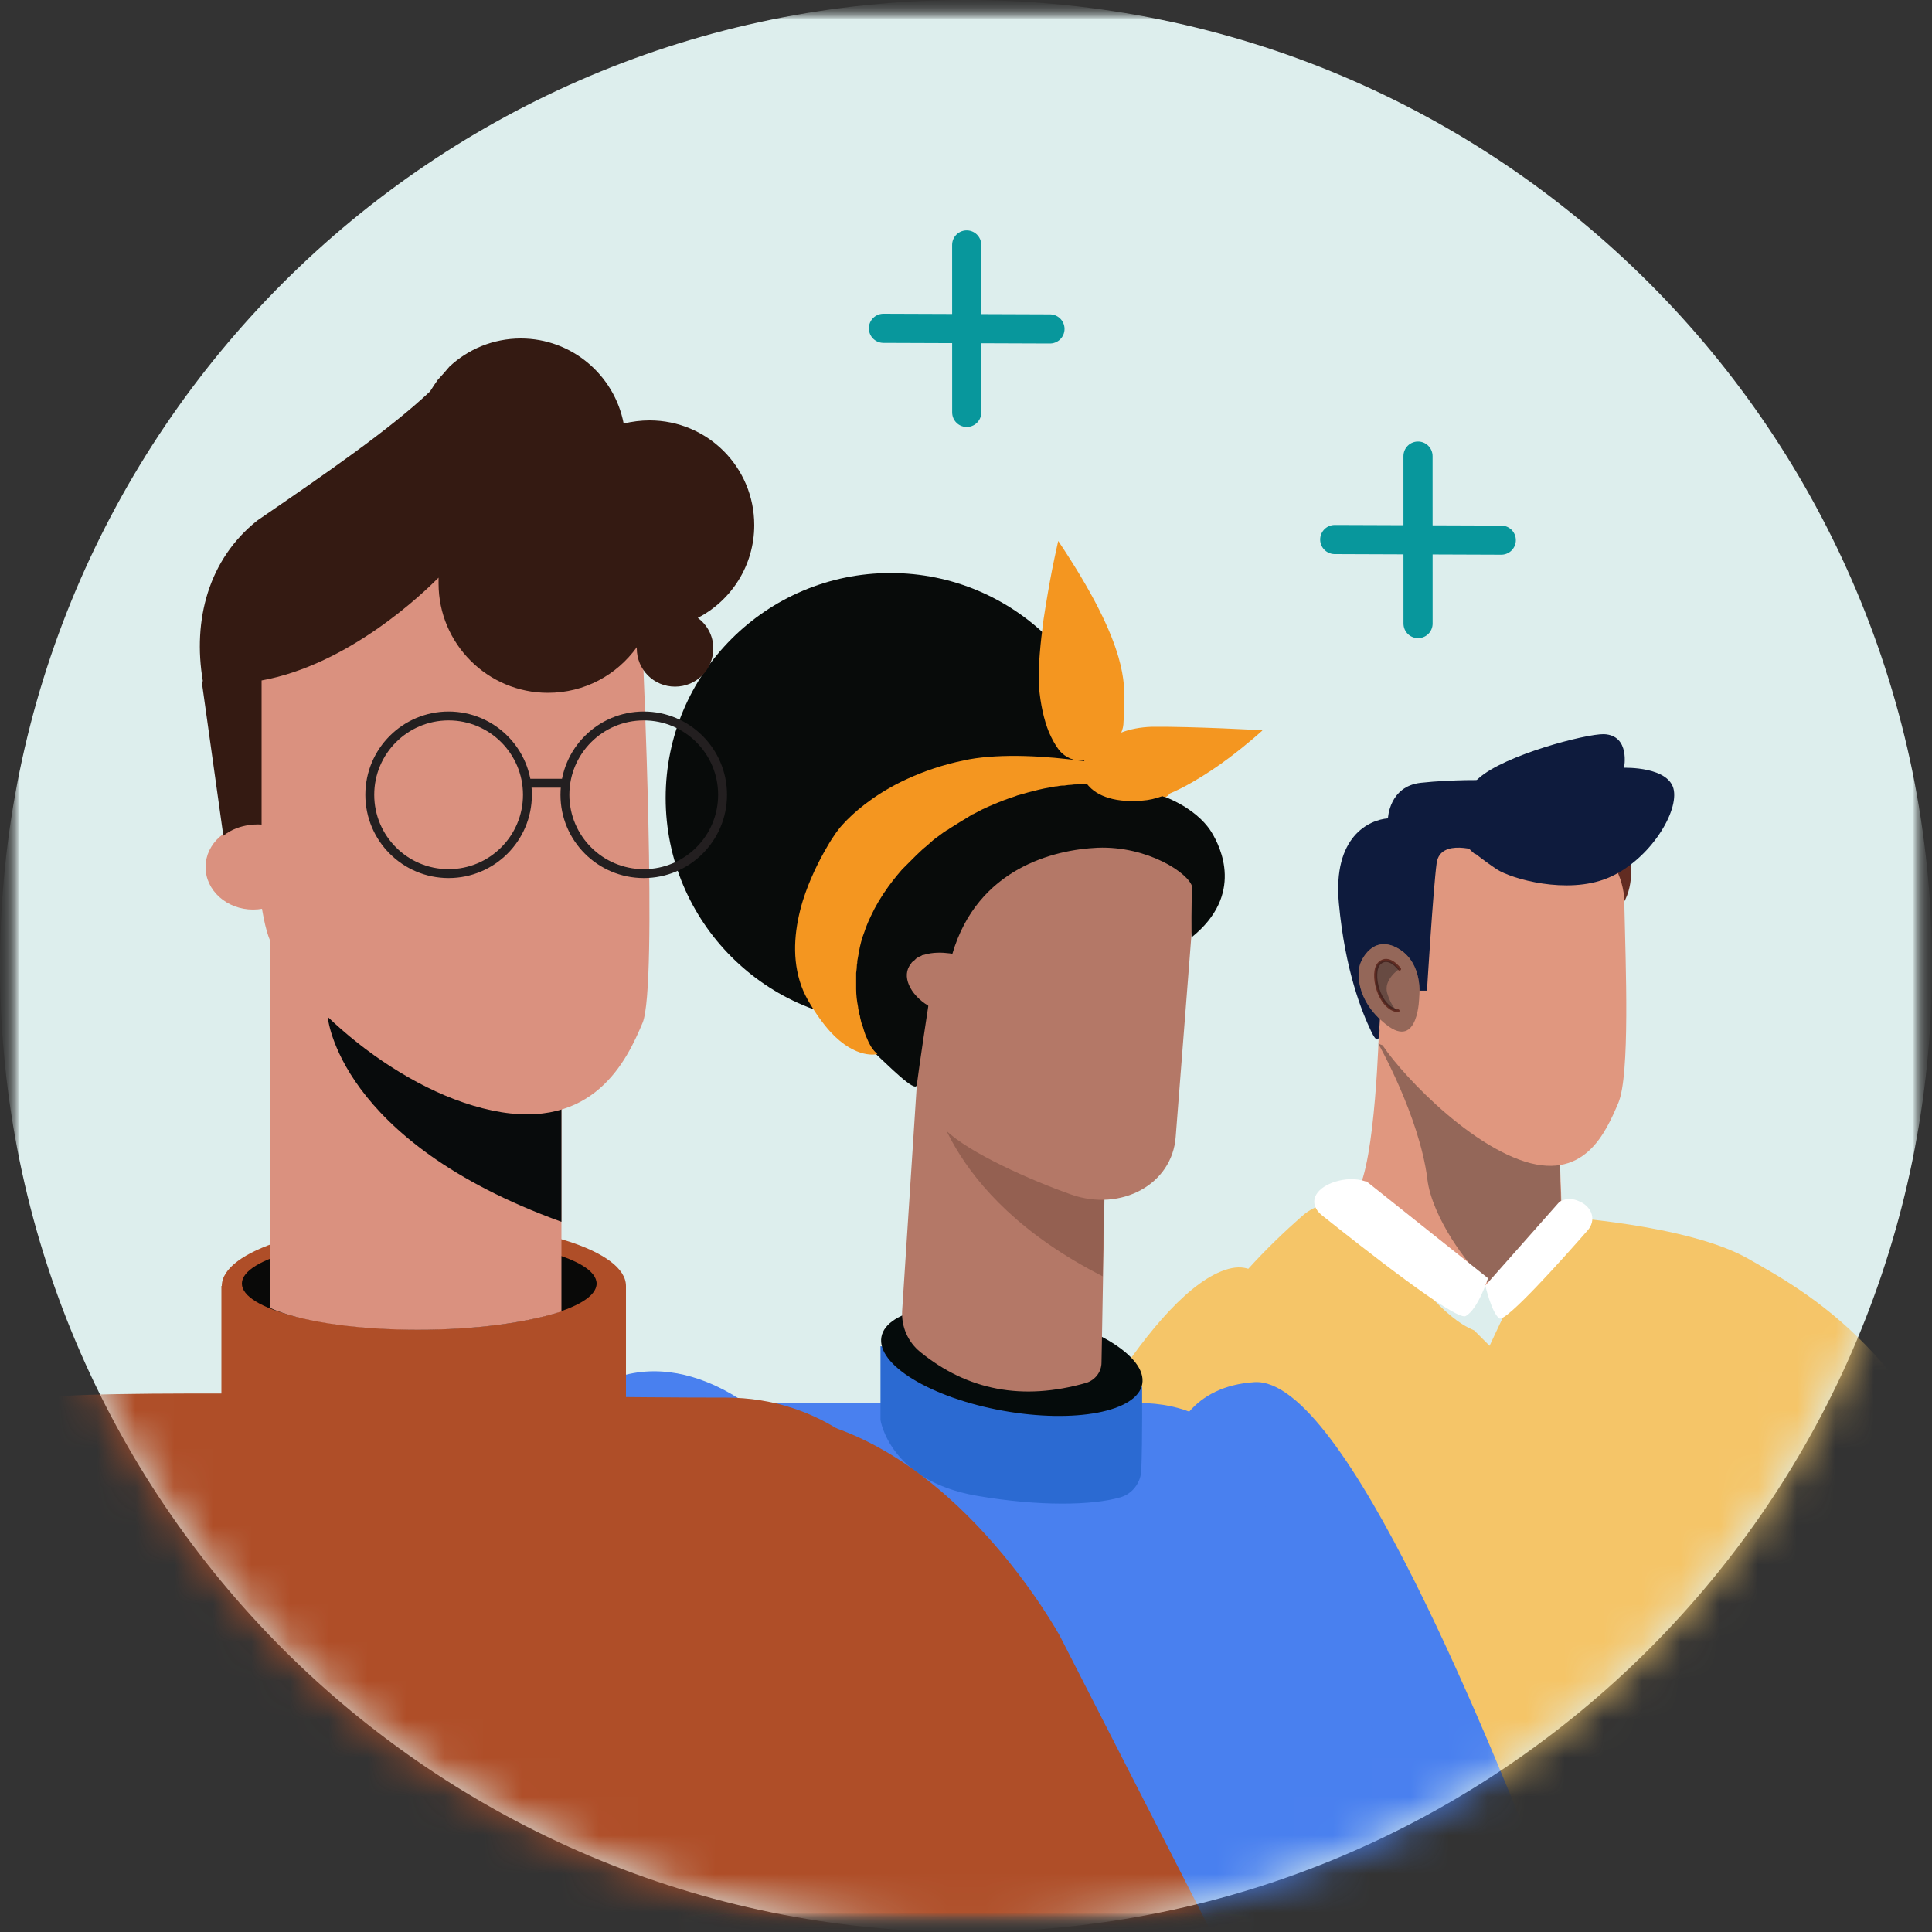 <?xml version="1.0" encoding="UTF-8"?>
<svg xmlns="http://www.w3.org/2000/svg" width="50" height="50" viewBox="0 0 50 50" fill="none">
  <rect x="0" y="0" width="50" height="50" fill="#333333" stroke="none"/>
  <g clip-path="url(#clip0_6924_140849)">
    <mask id="mask0_6924_140849" style="mask-type:luminance" maskUnits="userSpaceOnUse" x="0" y="0" width="50" height="50">
      <path d="M50 0H0V50H50V0Z" fill="white"></path>
    </mask>
    <g mask="url(#mask0_6924_140849)">
      <mask id="mask1_6924_140849" style="mask-type:luminance" maskUnits="userSpaceOnUse" x="0" y="0" width="50" height="50">
        <path d="M50 0H0V50H50V0Z" fill="white"></path>
      </mask>
      <g mask="url(#mask1_6924_140849)">
        <mask id="mask2_6924_140849" style="mask-type:luminance" maskUnits="userSpaceOnUse" x="0" y="0" width="50" height="50">
          <path d="M50 0H0V50H50V0Z" fill="white"></path>
        </mask>
        <g mask="url(#mask2_6924_140849)">
          <mask id="mask3_6924_140849" style="mask-type:luminance" maskUnits="userSpaceOnUse" x="0" y="0" width="50" height="50">
            <path d="M50 0H0V50H50V0Z" fill="white"></path>
          </mask>
          <g mask="url(#mask3_6924_140849)">
            <mask id="mask4_6924_140849" style="mask-type:luminance" maskUnits="userSpaceOnUse" x="0" y="0" width="50" height="50">
              <path d="M50 0H0V50H50V0Z" fill="white"></path>
            </mask>
            <g mask="url(#mask4_6924_140849)">
              <mask id="mask5_6924_140849" style="mask-type:luminance" maskUnits="userSpaceOnUse" x="12" y="15" width="26" height="20">
                <path d="M37.5 15H12.5V35H37.5V15Z" fill="white"></path>
              </mask>
              <g mask="url(#mask5_6924_140849)">
                <path d="M16.25 20C16.25 18.674 16.777 17.402 17.715 16.465C18.652 15.527 19.924 15 21.25 15C22.576 15 23.848 15.527 24.785 16.465C25.723 17.402 26.25 18.674 26.25 20C26.25 21.326 25.723 22.598 24.785 23.535C23.848 24.473 22.576 25 21.25 25C19.924 25 18.652 24.473 17.715 23.535C16.777 22.598 16.25 21.326 16.25 20ZM12.5 33.84C12.5 29.992 15.617 26.875 19.465 26.875H23.035C26.883 26.875 30 29.992 30 33.84C30 34.481 29.48 35 28.84 35H13.66C13.02 35 12.5 34.481 12.5 33.84ZM36.301 35H30.914C31.125 34.633 31.25 34.207 31.25 33.75V33.438C31.25 31.066 30.191 28.938 28.523 27.508C28.617 27.504 28.707 27.5 28.801 27.5H31.199C34.68 27.5 37.5 30.32 37.5 33.801C37.5 34.465 36.961 35 36.301 35ZM29.375 25C28.164 25 27.07 24.508 26.277 23.715C27.047 22.676 27.5 21.391 27.5 20C27.5 18.953 27.242 17.965 26.785 17.098C27.512 16.566 28.406 16.25 29.375 16.25C31.793 16.25 33.75 18.207 33.75 20.625C33.75 23.043 31.793 25 29.375 25Z" fill="white"></path>
              </g>
              <path d="M25 50C38.807 50 50 38.807 50 25C50 11.193 38.807 0 25 0C11.193 0 0 11.193 0 25C0 38.807 11.193 50 25 50Z" fill="#DDEEED"></path>
              <mask id="mask6_6924_140849" style="mask-type:luminance" maskUnits="userSpaceOnUse" x="0" y="0" width="50" height="50">
                <path d="M25 50C38.807 50 50 38.807 50 25C50 11.193 38.807 0 25 0C11.193 0 0 11.193 0 25C0 38.807 11.193 50 25 50Z" fill="white"></path>
              </mask>
              <g mask="url(#mask6_6924_140849)">
                <path d="M38.44 33.26C38.72 33.32 39.04 33.04 39.17 33.04C40.47 33.04 40.41 31.56 40.41 31.21C40.41 31 40.36 29.72 40.31 28.74C40.28 28.1 40.26 27.59 40.26 27.59L35.69 26.58C35.69 26.58 35.6 30.13 35.11 30.86C34.76 31.39 36.36 32.38 37.66 32.71C37.84 32.76 38.27 33.23 38.43 33.26H38.44Z" fill="#E0977F"></path>
                <g style="mix-blend-mode:overlay" opacity="0.4">
                  <path d="M36.94 30.52C37.06 31.49 37.98 32.77 38.5 33.19C38.78 33.25 39.13 32.87 39.26 32.87C40.56 32.87 40.4 31.56 40.4 31.21C40.4 31 40.35 29.72 40.3 28.74L35.67 27.01C35.67 27.01 36.73 28.88 36.94 30.51V30.52Z" fill="#231F20"></path>
                </g>
                <path d="M47.69 42.59L47.25 40.84L51.14 40.45L51.8 42.59H47.69Z" fill="#E0977F"></path>
                <path d="M51.36 41.14C51.14 41.25 48.78 41.62 47.72 42.59H47.4L46.99 41.92L49.54 40.24L51.48 40.6C51.48 40.6 51.59 41.02 51.36 41.14Z" fill="white"></path>
                <path d="M44.99 42.59L40.27 31.479C40.27 31.479 43.68 31.68 45.25 32.58C46.66 33.389 49.86 35.049 51.47 40.59C49.6 40.62 47.78 41.509 46.24 42.58H44.98L44.99 42.59Z" fill="#F5C568"></path>
                <path d="M26.89 50.61C26.87 49.62 26.87 48.84 26.91 48.34C27.37 42.44 29.1 37.38 30.97 34.55C31.79 33.3 32.79 32.27 33.7 31.47C35.21 30.15 36.5 33.75 38.15 34.43L38.55 34.83C38.55 34.83 40.22 31.2 40.45 31.37C40.84 31.66 41.52 32.17 42.32 32.88L42.35 32.9C42.72 33.25 47 37.59 47.92 50.6H26.89V50.61Z" fill="#F5C568"></path>
                <path d="M33.19 37.35C33.13 37.92 32.88 40.58 32.95 42.59H26C26.2 41.49 26.45 40.5 26.7 39.83C27.34 38.13 29.86 33.37 31.79 32.84C33.72 32.31 33.2 37.239 33.2 37.239C33.2 37.239 33.2 37.28 33.19 37.35Z" fill="#F5C568"></path>
                <path d="M40.38 31.079L38.44 33.27C38.44 33.27 38.6 33.969 38.8 34.12C38.96 34.239 40.46 32.56 41.09 31.84C41.31 31.59 41.22 31.239 40.87 31.09C40.72 31.02 40.55 31 40.38 31.09V31.079Z" fill="white"></path>
                <path d="M35.36 30.57L38.51 33.08C38.51 33.08 38.25 33.89 37.93 34.06C37.67 34.19 35.24 32.27 34.21 31.45C33.85 31.16 33.99 30.76 34.56 30.58C34.8 30.51 35.07 30.48 35.36 30.58V30.57Z" fill="white"></path>
                <path d="M42.19 22.23C42.19 22.23 42.33 22.97 41.94 23.48L41.83 22.85L41.75 22.13L42.19 22.22V22.23Z" fill="#622C22"></path>
                <path d="M35.68 26.859C35.8 27.249 37.62 29.379 39.31 30.009C41 30.639 41.56 29.289 41.88 28.549C42.19 27.829 42.07 24.939 42.04 23.489V23.349C42.01 21.959 40.5 21.119 40.5 21.119C40.5 21.119 39.39 20.779 38.2 20.719C37.97 20.709 37.74 20.709 37.51 20.719C36.1 20.809 35.68 21.929 35.68 21.929C35.68 21.929 35.56 26.459 35.68 26.859Z" fill="#E0977F"></path>
                <path d="M38.31 22.039C38.31 22.039 37.27 21.669 37.18 22.339C37.09 23.009 36.93 25.639 36.93 25.639H36.48L35.77 25.399L35.7 26.579C35.7 26.579 35.74 27.219 35.49 26.699C35.24 26.179 34.81 25.109 34.65 23.379C34.49 21.649 35.43 21.219 35.92 21.179C35.92 21.179 35.95 20.349 36.77 20.259C37.59 20.169 38.49 20.189 38.49 20.189L38.31 22.029V22.039Z" fill="#0E1B3D"></path>
                <path d="M38.18 22.11C37.76 21.79 37.61 21.22 37.83 20.74C37.93 20.53 38.06 20.32 38.27 20.14C38.94 19.54 41.04 18.99 41.51 19C42.2 19.03 42.03 19.87 42.03 19.87C42.03 19.87 43.22 19.83 43.32 20.46C43.42 21.09 42.63 22.31 41.59 22.73C40.55 23.15 39.13 22.75 38.74 22.5C38.59 22.4 38.38 22.25 38.19 22.1L38.18 22.11Z" fill="#0E1B3D"></path>
                <path d="M36.73 25.79C36.73 25.79 36.84 24.93 36.19 24.55C35.54 24.17 35.22 24.84 35.19 24.99C35.15 25.11 35.04 25.86 35.88 26.52C36.72 27.18 36.73 25.79 36.73 25.79Z" fill="#E0977F"></path>
                <g style="mix-blend-mode:overlay" opacity="0.4">
                  <path d="M36.73 25.79C36.73 25.79 36.84 24.93 36.19 24.55C35.54 24.17 35.22 24.84 35.19 24.99C35.15 25.11 35.04 25.86 35.88 26.52C36.72 27.18 36.73 25.79 36.73 25.79Z" fill="#231F20"></path>
                </g>
                <path d="M36.22 25.079C36.22 25.079 35.94 24.699 35.7 24.929C35.46 25.159 35.68 26.099 36.18 26.159" stroke="#622C22" stroke-width="0.08" stroke-linecap="round" stroke-linejoin="round"></path>
                <g style="mix-blend-mode:overlay" opacity="0.4">
                  <path d="M36.17 26.159C35.67 26.099 35.45 25.159 35.69 24.929C35.93 24.699 36.21 25.079 36.21 25.079C36.21 25.079 35.8 25.349 35.9 25.699C36 26.049 36.16 26.159 36.16 26.159H36.17Z" fill="#231F20"></path>
                </g>
                <path d="M43.427 55.79C43.387 57.24 40.787 58.04 39.467 57.34C38.556 57.34 36.867 54.39 36.847 54.35C35.997 53.29 32.897 47.67 32.317 46.38C32.206 46.13 31.897 45.36 31.537 44.4C30.997 42.91 30.357 40.97 30.227 39.85C30.167 39.31 30.177 38.5 30.217 37.95C30.287 36.98 30.887 35.87 32.467 35.77C34.807 35.63 38.606 45.16 40.337 49.56C40.337 49.56 43.447 54.34 43.407 55.78L43.427 55.79Z" fill="#4980EF"></path>
                <path d="M36.306 53.59C35.456 52.53 32.886 47.68 32.306 46.39C32.197 46.14 31.886 45.37 31.526 44.41L34.746 43.17C34.746 43.17 36.796 47.01 37.236 48.75C37.896 51.36 36.926 53.13 36.306 53.6V53.59Z" fill="#4980EF"></path>
                <path d="M32.427 38.24C32.427 38.24 31.937 36.309 29.447 36.309H18.597C18.597 36.309 17.357 37.76 17.487 43.49C17.617 49.22 15.487 59.779 15.487 59.779H32.167C32.167 59.779 34.827 50.88 35.377 47.15C35.377 47.15 35.517 45.279 34.967 44.14C34.417 43 32.417 38.23 32.417 38.23L32.427 38.24Z" fill="#4980EF"></path>
                <path d="M22.787 34.84V36.75C22.787 36.75 23.017 38.32 25.277 38.71C26.897 38.99 28.277 38.96 28.997 38.75C29.307 38.66 29.527 38.37 29.537 38.04C29.567 37.3 29.557 35.89 29.557 35.89" fill="#2B6AD2"></path>
                <path d="M29.561 35.819C29.691 35.102 28.285 34.248 26.421 33.911C24.556 33.574 22.94 33.883 22.811 34.6C22.681 35.317 24.087 36.172 25.951 36.509C27.815 36.845 29.432 36.537 29.561 35.819Z" fill="#050B0B"></path>
                <path d="M22.887 51.38C22.967 55.94 20.037 57.09 17.967 57.34H17.937C16.867 57.47 15.897 56.7 15.757 55.64L15.197 51.56L15.147 51.18L15.117 50.95L15.097 50.81C14.817 48.73 14.567 46.75 14.487 45.89C14.347 44.38 13.037 37.2 15.407 35.89C17.777 34.58 20.017 36.9 20.017 36.9C22.317 38.89 22.897 51.38 22.897 51.38H22.887Z" fill="#4980EF"></path>
                <path d="M23.047 26.47C26.261 26.47 28.867 23.864 28.867 20.65C28.867 17.436 26.261 14.83 23.047 14.83C19.832 14.83 17.227 17.436 17.227 20.65C17.227 23.864 19.832 26.47 23.047 26.47Z" fill="#080B0A"></path>
                <path d="M28.637 27.7L28.617 29.14L28.547 33.03L28.507 35.26C28.507 35.51 28.337 35.72 28.107 35.79C26.457 36.26 25.037 35.98 23.817 34.99C23.497 34.73 23.327 34.34 23.347 33.93L23.837 26.38L28.637 27.69V27.7Z" fill="#B47867"></path>
                <path opacity="0.25" d="M28.607 29.14L28.537 33.03C24.327 30.89 24.087 27.99 24.087 27.99L28.607 29.14Z" fill="#341A12"></path>
                <path d="M24.107 24.07C24.107 24.07 23.197 28.009 24.477 29.25C25.067 29.829 26.677 30.549 27.737 30.919C29.007 31.359 30.337 30.66 30.427 29.419L30.927 23.009C30.927 23.009 30.377 21.23 27.487 21.23C24.597 21.23 24.107 24.059 24.107 24.059V24.07Z" fill="#B47867"></path>
                <path d="M30.837 24.259C30.837 24.259 30.826 23.29 30.856 22.959C30.776 22.599 29.697 21.89 28.407 21.939C27.276 21.989 25.297 22.47 24.646 24.689C24.646 24.689 23.797 24.61 23.497 25.07C23.247 25.459 24.037 25.95 24.037 25.95C24.037 25.95 23.787 27.59 23.727 28.079C23.697 28.299 22.976 27.559 22.606 27.22C22.416 27.049 21.956 25.939 22.206 24.649C22.666 22.309 25.556 20.169 28.366 20.279C30.357 20.36 31.126 21.16 31.356 21.54C31.587 21.919 32.206 23.16 30.837 24.259Z" fill="#080B0A"></path>
                <path d="M30.307 20.47C30.307 20.47 30.287 20.52 30.267 20.54C30.247 20.58 30.207 20.61 30.157 20.63C30.137 20.63 30.117 20.61 30.097 20.61C30.027 20.58 29.957 20.56 29.887 20.54C29.857 20.53 29.817 20.52 29.787 20.51C29.697 20.48 29.607 20.46 29.507 20.44C29.457 20.43 29.407 20.42 29.357 20.41C29.267 20.39 29.177 20.38 29.077 20.36C29.017 20.35 28.947 20.34 28.887 20.34C28.837 20.34 28.777 20.33 28.717 20.32C28.667 20.32 28.627 20.32 28.577 20.31H28.497C28.497 20.31 28.427 20.31 28.387 20.3H28.357C28.277 20.3 28.197 20.3 28.117 20.3C28.047 20.3 27.967 20.3 27.897 20.3C27.847 20.3 27.787 20.3 27.737 20.31C27.677 20.31 27.607 20.32 27.547 20.33C27.537 20.33 27.527 20.33 27.517 20.33C27.457 20.33 27.407 20.34 27.357 20.35C27.297 20.35 27.227 20.37 27.167 20.38C26.977 20.41 26.787 20.46 26.597 20.51C26.527 20.53 26.457 20.55 26.387 20.57C26.347 20.58 26.307 20.59 26.267 20.61C26.077 20.67 25.897 20.74 25.707 20.82C25.657 20.84 25.617 20.86 25.567 20.88L25.417 20.95C25.337 20.99 25.267 21.03 25.187 21.07H25.177C25.107 21.11 25.037 21.16 24.967 21.2C24.877 21.25 24.787 21.31 24.707 21.36C24.647 21.4 24.587 21.43 24.537 21.47C24.527 21.47 24.517 21.49 24.497 21.49C24.437 21.53 24.377 21.57 24.327 21.61C24.317 21.62 24.297 21.63 24.287 21.64C24.217 21.69 24.147 21.74 24.087 21.8C24.037 21.84 23.987 21.89 23.937 21.93C23.917 21.94 23.907 21.96 23.887 21.97C23.827 22.03 23.767 22.08 23.707 22.14C23.677 22.17 23.647 22.2 23.617 22.23C23.587 22.26 23.567 22.28 23.537 22.31C23.507 22.34 23.467 22.38 23.437 22.41C23.407 22.44 23.377 22.47 23.347 22.5C23.267 22.59 23.187 22.69 23.107 22.79C23.067 22.84 23.027 22.9 22.987 22.95C22.807 23.2 22.657 23.45 22.537 23.71C22.487 23.81 22.447 23.91 22.407 24.01C22.397 24.04 22.387 24.07 22.377 24.1C22.307 24.28 22.257 24.46 22.227 24.65C22.217 24.72 22.197 24.8 22.187 24.87C22.187 24.9 22.187 24.93 22.177 24.96C22.177 25.03 22.167 25.11 22.157 25.18C22.157 25.22 22.157 25.26 22.157 25.29C22.157 25.38 22.157 25.48 22.157 25.57V25.59C22.157 25.75 22.177 25.91 22.207 26.06C22.207 26.11 22.227 26.16 22.237 26.21C22.237 26.24 22.247 26.27 22.257 26.3C22.257 26.33 22.267 26.36 22.277 26.4C22.287 26.46 22.307 26.51 22.327 26.56C22.337 26.6 22.347 26.63 22.357 26.66C22.367 26.7 22.387 26.75 22.397 26.78C22.397 26.8 22.417 26.83 22.427 26.85C22.497 27.03 22.577 27.15 22.627 27.2L22.707 27.28C22.707 27.28 22.157 27.43 21.487 26.7C21.307 26.5 21.107 26.23 20.907 25.88C20.817 25.72 20.747 25.56 20.697 25.39C20.487 24.7 20.577 23.97 20.777 23.31C20.947 22.77 21.187 22.29 21.397 21.93C21.567 21.63 21.727 21.42 21.807 21.34C22.077 21.04 22.577 20.6 23.327 20.23C23.737 20.03 24.207 19.85 24.757 19.72C24.867 19.7 24.977 19.67 25.087 19.65C25.927 19.5 27.067 19.56 28.057 19.7C28.177 19.72 28.287 19.74 28.397 19.75C28.877 19.83 29.317 19.93 29.647 20.04C30.087 20.18 30.347 20.32 30.307 20.44V20.47Z" fill="#F49620"></path>
                <path d="M29.097 18.29C29.097 18.43 29.087 18.55 29.077 18.67C29.077 18.78 29.057 18.87 29.017 18.96C28.877 19.28 28.557 19.5 28.277 19.62C28.207 19.65 28.137 19.67 28.057 19.68C27.817 19.71 27.567 19.61 27.407 19.41C27.307 19.28 27.227 19.13 27.147 18.95C27.017 18.63 26.927 18.23 26.887 17.76C26.887 17.73 26.887 17.7 26.887 17.66C26.867 17.24 26.927 16.63 27.007 16.03C27.077 15.57 27.157 15.11 27.227 14.75C27.317 14.3 27.387 14 27.387 14C28.317 15.39 28.747 16.32 28.947 17.01C29.107 17.56 29.107 17.95 29.097 18.28V18.29Z" fill="#F49620"></path>
                <path d="M32.667 18.909C32.667 18.909 32.317 19.229 31.827 19.599C31.537 19.819 31.197 20.049 30.847 20.249C30.657 20.359 30.457 20.459 30.267 20.539C30.207 20.559 30.157 20.589 30.097 20.599C29.907 20.669 29.727 20.709 29.567 20.719C28.747 20.789 28.307 20.539 28.117 20.269C28.027 20.139 27.987 20.009 27.987 19.899C27.987 19.849 28.007 19.779 28.047 19.709C28.047 19.699 28.057 19.689 28.067 19.679C28.207 19.439 28.537 19.129 29.017 18.959C29.247 18.869 29.517 18.819 29.807 18.809C30.907 18.799 32.667 18.899 32.667 18.899V18.909Z" fill="#F49620"></path>
                <path d="M25.197 26.2H25.157C25.067 26.24 24.957 26.26 24.807 26.26C24.507 26.25 24.237 26.16 24.027 26.03C23.547 25.74 23.317 25.25 23.577 24.94C23.577 24.94 23.597 24.9 23.617 24.89L23.637 24.87H23.647C23.647 24.87 23.687 24.83 23.707 24.81C23.727 24.79 23.757 24.78 23.787 24.76C23.817 24.75 23.837 24.74 23.867 24.72C23.887 24.72 23.897 24.71 23.917 24.71C24.357 24.57 24.907 24.74 24.907 24.74C25.657 25.12 25.727 25.68 25.197 26.2Z" fill="#B47867"></path>
                <path d="M30.23 61.8C28.07 61.25 26.74 58.13 26.74 58.13L24.2 53.77L23.07 51.83L30.46 48.83C30.46 48.83 31 50.13 31.99 51.93C33.78 55.18 33.84 55.34 34.52 56.89C35.58 59.3 32.38 62.35 30.22 61.8H30.23Z" fill="#DA917F"></path>
                <path d="M20.43 36.67C19.86 36.59 16.1 37.42 16.46 41.21C16.82 45 21.92 55.41 21.92 55.41C21.92 55.41 26.59 56.04 31.93 51.14L27.43 42.34C27.43 42.34 24.68 37.28 20.43 36.66V36.67Z" fill="#AF4E28"></path>
                <path d="M-4.35 39.39L-4.28 51.03L-4.21 63.07L-4.16 70.99C-4.16 70.99 -4.89 74.84 1.18 74.8C9.02 74.74 21.07 74.27 24.75 73.8C25.47 73.71 25.99 73.08 25.95 72.35L25.32 42.31C25.32 42.31 23.76 36.17 18.78 36.17C13.8 36.17 2.78 35.93 1.21 36.17C-1.55 36.58 -4.3 38.02 -4.36 39.39H-4.35Z" fill="#AF4E28"></path>
                <path d="M5.73 33.28V37.12L5.98 37.27C9.14 39.19 13.1 39.14 16.2 37.12V33.28C16.2 32.37 13.86 31.63 10.97 31.63C8.08 31.63 5.74 32.37 5.74 33.28H5.73Z" fill="#AF4E28"></path>
                <path d="M10.85 34.409C13.385 34.409 15.44 33.877 15.44 33.219C15.44 32.562 13.385 32.029 10.85 32.029C8.315 32.029 6.26 32.562 6.26 33.219C6.26 33.877 8.315 34.409 10.85 34.409Z" fill="#090908"></path>
                <path d="M6.99 22.7V33.85C8.51 34.54 12.42 34.63 14.53 33.94V22.7H6.99Z" fill="#DA917F"></path>
                <path d="M8.48 26.31C8.48 26.31 8.73 29.52 14.53 31.62V26.31H8.48Z" fill="#080B0C"></path>
                <path d="M16.63 16.81C16.63 16.81 17.03 25.52 16.63 26.47C16.23 27.42 15.37 29.29 12.74 28.74C10.11 28.19 7.45 25.67 6.95 24.24C6.45 22.81 6.55 18.24 6.55 18.24L7.88 14.18H17.7L16.62 16.82L16.63 16.81Z" fill="#DA917F"></path>
                <path d="M6.55 23.54C7.229 23.54 7.78 23.047 7.78 22.44C7.78 21.832 7.229 21.34 6.55 21.34C5.871 21.34 5.32 21.832 5.32 22.44C5.32 23.047 5.871 23.54 6.55 23.54Z" fill="#DA917F"></path>
                <path d="M5.22 17.63L5.78 21.63C6.21 21.28 6.77 21.34 6.77 21.34V17.61C9.03 17.2 10.94 15.36 11.35 14.95C11.35 15 11.35 15.05 11.35 15.1C11.35 16.66 12.62 17.93 14.18 17.93C15.13 17.93 15.96 17.47 16.48 16.75C16.48 16.76 16.48 16.77 16.48 16.78C16.48 17.33 16.92 17.77 17.47 17.77C18.02 17.77 18.46 17.33 18.46 16.78C18.46 16.45 18.3 16.17 18.06 15.99C18.93 15.54 19.52 14.63 19.52 13.59C19.52 12.09 18.31 10.88 16.81 10.88C16.58 10.88 16.36 10.91 16.14 10.96C15.9 9.71 14.8 8.76 13.48 8.76C12.76 8.76 12.11 9.04 11.63 9.49C11.54 9.6 11.44 9.71 11.33 9.83C11.26 9.93 11.19 10.03 11.13 10.13C10.07 11.13 8.41 12.27 6.66 13.47C5.4 14.47 4.98 16.04 5.25 17.63H5.22Z" fill="#341A12"></path>
                <path d="M16.66 22.609C17.787 22.609 18.7 21.696 18.7 20.569C18.7 19.443 17.787 18.529 16.66 18.529C15.534 18.529 14.62 19.443 14.62 20.569C14.62 21.696 15.534 22.609 16.66 22.609Z" stroke="#231F20" stroke-width="0.23" stroke-miterlimit="10"></path>
                <path d="M11.61 22.609C12.736 22.609 13.65 21.696 13.65 20.569C13.65 19.443 12.736 18.529 11.61 18.529C10.483 18.529 9.57 19.443 9.57 20.569C9.57 21.696 10.483 22.609 11.61 22.609Z" stroke="#231F20" stroke-width="0.23" stroke-miterlimit="10"></path>
                <path d="M14.65 20.27H13.62" stroke="#231F20" stroke-width="0.23" stroke-miterlimit="10"></path>
                <path d="M-0.49 36.53C0.09 36.41 4.02 37.05 3.88 40.97C3.74 44.89 -2.43 59.4 -2.43 59.4C-2.43 59.4 -7.21 60.33 -13 55.6L-7.36 42.79C-7.36 42.79 -4.82 37.42 -0.49 36.52V36.53Z" fill="#AF4E28"></path>
              </g>
            </g>
          </g>
        </g>
      </g>
      <path d="M22.031 9.344C23.136 9.344 24.031 8.448 24.031 7.344C24.031 6.239 23.136 5.344 22.031 5.344C20.927 5.344 20.031 6.239 20.031 7.344C20.031 8.448 20.927 9.344 22.031 9.344Z" fill="#DDEEED"></path>
      <path d="M25.018 6.339L25.019 10.673" stroke="#08979C" stroke-width="0.754" stroke-miterlimit="10" stroke-linecap="round"></path>
      <path d="M27.173 8.513L22.863 8.497" stroke="#08979C" stroke-width="0.754" stroke-miterlimit="10" stroke-linecap="round"></path>
      <path d="M34.901 15.524C36.006 15.524 36.901 14.629 36.901 13.524C36.901 12.419 36.006 11.524 34.901 11.524C33.797 11.524 32.901 12.419 32.901 13.524C32.901 14.629 33.797 15.524 34.901 15.524Z" fill="#DDEEED"></path>
      <path d="M36.698 11.804L36.699 16.138" stroke="#08979C" stroke-width="0.754" stroke-miterlimit="10" stroke-linecap="round"></path>
      <path d="M38.853 13.979L34.543 13.963" stroke="#08979C" stroke-width="0.754" stroke-miterlimit="10" stroke-linecap="round"></path>
    </g>
  </g>
  <defs>
    <clipPath id="clip0_6924_140849">
      <rect width="50" height="50" fill="white"></rect>
    </clipPath>
  </defs>
</svg>

